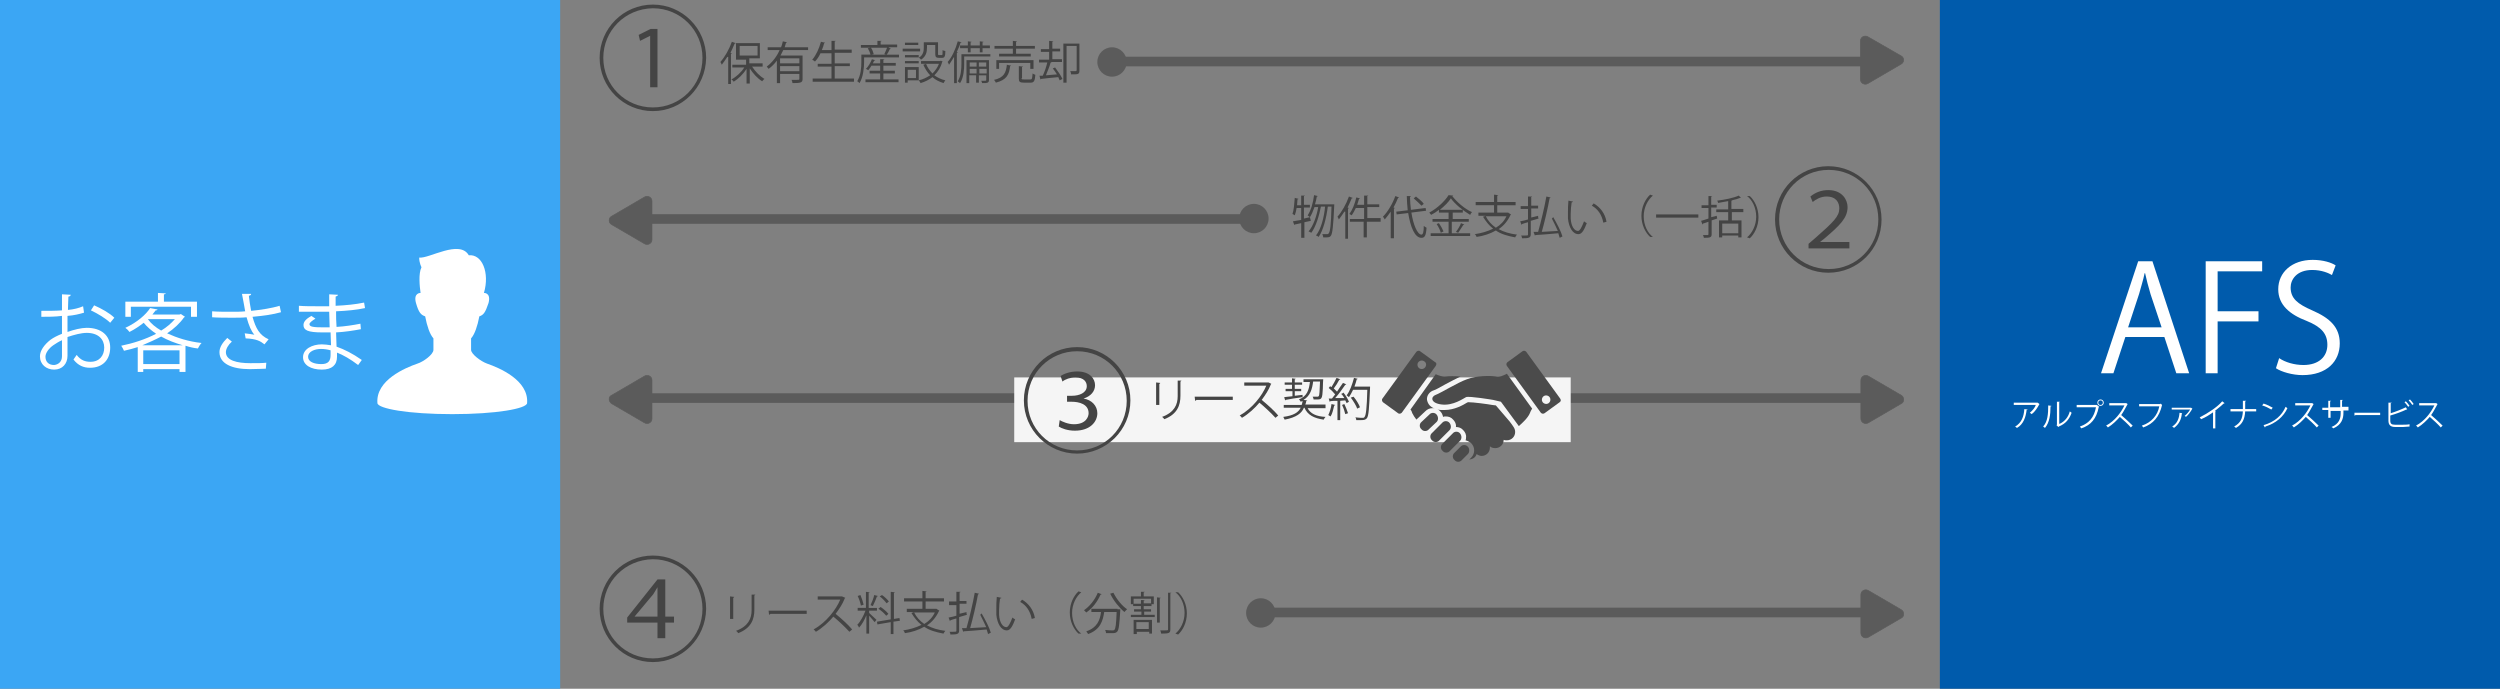 <?xml version="1.0" encoding="utf-8"?>
<!-- Generator: Adobe Illustrator 22.1.0, SVG Export Plug-In . SVG Version: 6.00 Build 0)  -->
<svg version="1.1" id="レイヤー_7" xmlns="http://www.w3.org/2000/svg" xmlns:xlink="http://www.w3.org/1999/xlink" x="0px"
	 y="0px" viewBox="0 0 544.5 150" style="enable-background:new 0 0 544.5 150;" xml:space="preserve">
<rect x="0" y="0" width="544.5" height="150" fill="#808080" stroke="none"/>
<style type="text/css">
	.st0{fill:#5B5B5B;stroke:#5B5B5B;stroke-width:8.775881e-02;stroke-linejoin:round;stroke-miterlimit:10;}
	.st1{fill:none;stroke:#5B5B5B;stroke-width:2.1;stroke-miterlimit:10;}
	.st2{fill:#444444;}
	.st3{fill:#3BA6F4;}
	.st4{fill:#005BAC;}
	.st5{fill:#FFFFFF;}
	.st6{fill:#5B5B5B;}
	.st7{fill:#5B5B5B;stroke:#5B5B5B;stroke-width:0.139;stroke-linejoin:round;stroke-miterlimit:10;}
	.st8{fill:#F5F5F5;}
	.st9{fill:#4B4B4B;}
</style>
<path class="st0" d="M410.8,86.1l-3.4-1.9c-0.7-0.4-1.6,0.1-1.6,0.9V89c0,0.8,0.9,1.3,1.6,0.9l3.4-1.9
	C411.5,87.5,411.5,86.5,410.8,86.1z"/>
<line class="st1" x1="240.8" y1="13.4" x2="408.7" y2="13.4"/>
<path class="st0" d="M410.4,12.3l-3.4-1.9c-0.7-0.4-1.6,0.1-1.6,0.9v3.9c0,0.8,0.9,1.3,1.6,0.9l3.4-1.9
	C411.1,13.7,411.1,12.7,410.4,12.3z"/>
<g>
	<g>
		<path class="st2" d="M158.4,12.4c-0.4,0.6-0.8,1.2-1.2,1.7c-0.1-0.2-0.2-0.5-0.3-0.6c0.9-1,1.9-2.7,2.5-4.4l0.8,0.3
			c0,0.1-0.1,0.1-0.2,0.1c-0.3,0.7-0.6,1.4-0.9,2l0.3,0.1c0,0.1-0.1,0.1-0.2,0.1v6.6h-0.6V12.4z M166.2,14.5h-2.4
			c0.7,1.1,1.7,2.1,2.7,2.7c-0.2,0.1-0.4,0.4-0.5,0.5c-1-0.6-2-1.7-2.7-2.8v3.3h-0.7v-3.2c-0.7,1.1-1.8,2.2-2.8,2.8
			c-0.1-0.2-0.3-0.4-0.5-0.5c1-0.5,2.2-1.6,2.8-2.6h-2.6v-0.6h3v-1.1h-2.2V9.4h5.2v3.3h-2.3v1.1h2.9V14.5z M161.1,10v2.1h3.9V10
			H161.1z"/>
		<path class="st2" d="M176,10.9h-5.4c-0.2,0.4-0.4,0.8-0.6,1.2h4.8v5.1c0,0.8-0.4,0.9-2.2,0.9c0-0.2-0.1-0.5-0.2-0.7
			c0.3,0,0.7,0,0.9,0c0.7,0,0.8,0,0.8-0.2v-1.1h-4.2v2h-0.7v-4.9c-0.5,0.7-1.1,1.3-1.8,1.8c-0.1-0.1-0.3-0.4-0.4-0.5
			c1.2-0.9,2.2-2.2,2.8-3.6h-2.6v-0.6h2.9c0.2-0.4,0.3-0.9,0.4-1.3l0.9,0.2c0,0.1-0.1,0.1-0.2,0.1c-0.1,0.3-0.2,0.7-0.3,1h5.1V10.9z
			 M174.1,13.8v-1.1h-4.2v1.1H174.1z M169.9,15.5h4.2v-1.1h-4.2V15.5z"/>
		<path class="st2" d="M181.8,17.1h4.2v0.7H177v-0.7h4.1v-2.6h-3v-0.6h3v-2.3h-2.4c-0.3,0.7-0.8,1.4-1.2,1.8
			c-0.1-0.1-0.4-0.3-0.6-0.4c0.8-0.9,1.5-2.4,1.9-3.9l0.9,0.2c0,0.1-0.1,0.1-0.2,0.1c-0.1,0.5-0.3,1-0.5,1.5h2.1v-2l0.9,0
			c0,0.1-0.1,0.1-0.2,0.1v1.8h3.7v0.7h-3.7v2.3h3.3v0.6h-3.3V17.1z"/>
		<path class="st2" d="M194,10.6c0,0.1-0.1,0.1-0.2,0.1c-0.2,0.4-0.4,0.9-0.7,1.2h2.7v0.6h-7.6v1c0,1.3-0.2,3.3-1,4.6
			c-0.1-0.1-0.4-0.4-0.5-0.4c0.8-1.3,0.9-3,0.9-4.2v-1.6h2c-0.1-0.4-0.3-0.9-0.6-1.4l0.6-0.1h-2.1V9.8h3.6V8.9l0.9,0
			c0,0.1-0.1,0.1-0.2,0.1v0.7h3.6v0.6h-1.9L194,10.6z M192.4,16v1.3h3.3v0.6h-7.2v-0.6h3.2V16h-2.3v-0.6h2.3v-1.1h-1.9
			c-0.2,0.4-0.5,0.7-0.7,1c-0.1-0.1-0.3-0.2-0.5-0.3c0.5-0.5,1-1.3,1.3-2.1l0.7,0.2c0,0.1-0.1,0.1-0.2,0.1c-0.1,0.2-0.2,0.4-0.3,0.6
			h1.6v-0.9l0.9,0c0,0.1-0.1,0.1-0.2,0.1v0.7h2.7v0.6h-2.7v1.1h2.5V16H192.4z M192.6,11.8c0.2-0.4,0.4-0.9,0.6-1.4h-3.5
			c0.3,0.4,0.5,1,0.6,1.4l-0.5,0.1h3.2L192.6,11.8z"/>
		<path class="st2" d="M200.4,10.6v0.6h-3.8v-0.6H200.4z M200.1,14.6v2.9h-2.4V18h-0.6v-3.4H200.1z M197.1,12.5v-0.5h3v0.5H197.1z
			 M197.1,13.8v-0.5h3v0.5H197.1z M200,9.3v0.5h-2.9V9.3H200z M199.5,15.2h-1.8V17h1.8V15.2z M201.9,9.8v0.6c0,0.9-0.2,1.9-1.3,2.6
			c-0.1-0.1-0.3-0.4-0.5-0.4c1-0.6,1.1-1.5,1.1-2.2V9.2h3.1v2.5c0,0.2,0,0.3,0.2,0.3h0.6c0.2,0,0.2-0.1,0.2-1.1
			c0.1,0.1,0.4,0.2,0.6,0.2c0,1.2-0.2,1.5-0.7,1.5h-0.7c-0.6,0-0.8-0.2-0.8-0.8V9.8H201.9z M204.9,13.2l0.4,0.2c0,0,0,0.1-0.1,0.1
			c-0.3,1.2-0.9,2.1-1.7,2.9c0.7,0.5,1.5,0.9,2.4,1.1c-0.1,0.1-0.3,0.4-0.4,0.6c-0.9-0.3-1.8-0.7-2.4-1.3c-0.8,0.6-1.6,1-2.6,1.3
			c-0.1-0.2-0.2-0.4-0.4-0.6c0.9-0.2,1.7-0.6,2.5-1.1c-0.6-0.6-1.1-1.4-1.5-2.3l0.6-0.2c0.3,0.8,0.8,1.5,1.4,2.1
			c0.6-0.6,1.1-1.3,1.4-2.1h-3.9v-0.6h4.2L204.9,13.2z"/>
		<path class="st2" d="M207.7,12.5c-0.3,0.6-0.7,1.1-1,1.6c-0.1-0.2-0.2-0.5-0.3-0.6c0.9-1,1.7-2.7,2.2-4.5l0.8,0.2
			c0,0.1-0.1,0.1-0.2,0.1c-0.2,0.7-0.5,1.3-0.8,2l0.2,0.1c0,0.1-0.1,0.1-0.2,0.1v6.6h-0.6V12.5z M215.7,11.7v0.6H210v1.6
			c0,1.2-0.1,3-0.9,4.2c-0.1-0.1-0.4-0.3-0.5-0.4c0.7-1.1,0.8-2.7,0.8-3.8v-2.1H215.7z M209.1,9.9h1.7V9l0.8,0.1
			c0,0.1-0.1,0.1-0.2,0.1v0.7h2V9l0.8,0.1c0,0.1-0.1,0.1-0.2,0.1v0.7h1.6v0.6H214v0.9h-0.6v-0.9h-2v0.9h-0.6v-0.9h-1.7V9.9z
			 M215.4,13.1v4.3c0,0.7-0.4,0.7-1.5,0.7c0-0.1-0.1-0.4-0.2-0.5c0.2,0,0.4,0,0.6,0c0.4,0,0.5,0,0.5-0.2v-1h-1.6V18h-0.6v-1.6h-1.5
			v1.7h-0.6v-5H215.4z M212.7,13.6h-1.5v0.9h1.5V13.6z M211.2,16h1.5V15h-1.5V16z M214.8,13.6h-1.6v0.9h1.6V13.6z M213.3,16h1.6V15
			h-1.6V16z"/>
		<path class="st2" d="M220.2,14.3c0,0.1-0.1,0.1-0.2,0.1c-0.2,1.8-0.7,3-3.1,3.6c-0.1-0.2-0.2-0.4-0.4-0.6c2.2-0.5,2.6-1.6,2.8-3.3
			L220.2,14.3z M220.6,11.7v-1.1h-4V10h4V8.9l0.9,0.1c0,0.1-0.1,0.1-0.2,0.1V10h4.1v0.6h-4.1v1.1h3.2v0.6h-6.9v-0.6H220.6z
			 M225.1,15h-0.7v-1.3h-6.8V15h-0.6v-1.9h8.1V15z M222.5,17c0,0.3,0.1,0.3,0.5,0.3h1.4c0.4,0,0.4-0.2,0.5-1.3
			c0.1,0.1,0.4,0.2,0.6,0.3c-0.1,1.3-0.3,1.7-1,1.7h-1.5c-0.9,0-1.1-0.2-1.1-0.9v-2.7l0.9,0.1c0,0.1-0.1,0.1-0.2,0.1V17z"/>
		<path class="st2" d="M230.2,16.2c-0.3-0.5-0.6-0.9-0.9-1.3l0.5-0.2c0.6,0.8,1.3,1.8,1.6,2.5l-0.6,0.3c-0.1-0.2-0.2-0.4-0.3-0.7
			c-1.4,0.1-2.9,0.3-3.8,0.4c0,0.1-0.1,0.1-0.1,0.1l-0.2-0.8l0.7,0c0.4-0.8,0.8-2,1-2.9h-1.8v-0.6h2.2v-1.7h-1.8v-0.6h1.8V8.9
			l0.9,0.1c0,0.1-0.1,0.1-0.2,0.1v1.5h1.7v0.6h-1.7v1.7h2.1v0.6h-2.6l0.3,0.1c0,0.1-0.1,0.1-0.2,0.1c-0.2,0.8-0.7,1.9-1,2.7
			L230.2,16.2z M235.1,9.5v5.9c0,0.8-0.3,0.8-1.8,0.8c0-0.2-0.1-0.5-0.2-0.7c0.6,0,1,0,1.2,0c0.1,0,0.2-0.1,0.2-0.2v-5.3h-2.2v8
			h-0.7V9.5H235.1z"/>
	</g>
</g>
<g>
	<g>
		<path class="st2" d="M285.5,48.1l-1.4,0.3v3.4h-0.7v-3.2c-0.5,0.1-1,0.2-1.4,0.3c0,0.1-0.1,0.1-0.1,0.1l-0.3-0.8
			c0.5-0.1,1.1-0.2,1.8-0.3v-2.6h-1c-0.1,0.6-0.2,1.1-0.4,1.6c-0.1-0.1-0.3-0.2-0.5-0.3c0.3-0.8,0.4-2.2,0.5-3.5l0.8,0.2
			c0,0.1-0.1,0.1-0.2,0.1c0,0.4-0.1,0.9-0.1,1.3h0.9v-2.1l0.8,0c0,0.1-0.1,0.1-0.2,0.1v1.9h1.3v0.6h-1.3v2.4l1.3-0.3L285.5,48.1z
			 M290.2,44.5l0.4,0c0,0.1,0,0.2,0,0.2c-0.2,4.6-0.4,6.1-0.7,6.6c-0.2,0.3-0.4,0.4-1,0.4c-0.2,0-0.5,0-0.7,0c0-0.2-0.1-0.5-0.2-0.7
			c0.4,0,0.8,0,1,0c0.2,0,0.3,0,0.4-0.2c0.3-0.3,0.5-1.8,0.6-5.8h-0.8c-0.3,2.4-1,5.2-2,6.6c-0.1-0.1-0.4-0.3-0.6-0.3
			c1.1-1.3,1.8-4,2-6.3h-0.9c-0.4,2-1.1,4.4-2.1,5.7c-0.1-0.1-0.4-0.2-0.6-0.3c1-1.1,1.8-3.4,2.1-5.3h-0.8c-0.3,0.8-0.6,1.6-1,2.2
			c-0.1-0.1-0.4-0.3-0.5-0.4c0.7-1,1.2-2.7,1.4-4.4l0.8,0.2c0,0.1-0.1,0.1-0.2,0.1c-0.1,0.6-0.2,1.1-0.4,1.7h3.5L290.2,44.5z"/>
		<path class="st2" d="M292.8,46.1c-0.4,0.6-0.8,1.2-1.2,1.7c-0.1-0.2-0.2-0.5-0.3-0.6c0.9-1,1.9-2.7,2.5-4.4l0.8,0.3
			c0,0.1-0.1,0.1-0.2,0.1c-0.3,0.7-0.6,1.4-0.9,2l0.3,0.1c0,0.1-0.1,0.1-0.2,0.1v6.6h-0.6V46.1z M300.7,47.7v0.6h-3v3.4h-0.7v-3.4
			H294v-0.6h3.1v-2.4h-1.8c-0.3,0.6-0.6,1.2-0.9,1.6c-0.1-0.1-0.4-0.2-0.5-0.3c0.6-0.8,1.2-2.2,1.5-3.6l0.8,0.2
			c0,0.1-0.1,0.1-0.2,0.1c-0.1,0.4-0.3,0.9-0.4,1.3h1.5v-2l0.9,0c0,0.1-0.1,0.1-0.2,0.1v1.8h2.6v0.6h-2.6v2.4H300.7z"/>
		<path class="st2" d="M302.9,46.1c-0.4,0.6-0.9,1.2-1.3,1.7c-0.1-0.2-0.3-0.5-0.4-0.6c1-1,2.1-2.8,2.7-4.5l0.8,0.3
			c0,0.1-0.1,0.1-0.2,0.1c-0.3,0.7-0.6,1.4-1,2.1l0.3,0.1c0,0.1-0.1,0.1-0.2,0.1v6.5h-0.7V46.1z M310.6,45.9l-3.2,0.4
			c0.4,2.6,1.3,4.8,2.2,4.8c0.3,0,0.5-0.5,0.5-1.9c0.1,0.1,0.4,0.3,0.6,0.4c-0.1,1.7-0.4,2.2-1.1,2.2c-1.5,0-2.4-2.4-2.9-5.4
			l-2.5,0.3l-0.1-0.6l2.5-0.3c-0.1-1-0.2-2.1-0.2-3.1l0.9,0c0,0.1-0.1,0.1-0.2,0.2c0,0.9,0.1,1.9,0.2,2.8l3.2-0.4L310.6,45.9z
			 M308.4,42.8c0.6,0.5,1.4,1.1,1.7,1.6l-0.5,0.4c-0.4-0.4-1.1-1.1-1.7-1.6L308.4,42.8z"/>
		<path class="st2" d="M316.2,48.3v2.5h4v0.6h-8.6v-0.6h3.9v-2.5H312v-0.6h3.5v-1.4h-2.1v-0.6c-0.5,0.4-1.1,0.8-1.7,1.1
			c-0.1-0.1-0.3-0.4-0.4-0.5c1.7-0.9,3.4-2.5,4.2-3.8l1,0.1c0,0.1-0.1,0.1-0.2,0.1c1,1.3,2.7,2.8,4.3,3.5c-0.2,0.2-0.3,0.4-0.4,0.6
			c-1.5-0.9-3.3-2.3-4.2-3.6c-0.5,0.8-1.4,1.7-2.4,2.5h5v0.6h-2.2v1.4h3.5v0.6H316.2z M313.8,50.7c-0.1-0.5-0.5-1.3-0.9-1.9l0.5-0.2
			c0.4,0.6,0.8,1.3,1,1.8L313.8,50.7z M318.9,48.9c0,0.1-0.1,0.1-0.2,0.1c-0.3,0.5-0.8,1.2-1.1,1.7l-0.5-0.2
			c0.4-0.5,0.9-1.3,1.1-1.9L318.9,48.9z"/>
		<path class="st2" d="M328.6,46.4l0.5,0.3c0,0-0.1,0.1-0.1,0.1c-0.6,1.3-1.5,2.4-2.6,3.1c1.1,0.6,2.4,1,4,1.2
			c-0.2,0.2-0.3,0.4-0.4,0.6c-1.6-0.3-3.1-0.7-4.2-1.5c-1.2,0.7-2.7,1.2-4.2,1.4c-0.1-0.2-0.2-0.5-0.4-0.6c1.4-0.2,2.8-0.6,4-1.2
			c-0.9-0.7-1.6-1.6-2.2-2.6l0.6-0.2H322v-0.7h3.4v-1.6h-4v-0.7h4v-1.6l0.9,0.1c0,0.1-0.1,0.1-0.2,0.1v1.4h4v0.7h-4v1.6h2.4
			L328.6,46.4z M323.6,47.1c0.5,1,1.2,1.8,2.2,2.5c1-0.6,1.8-1.4,2.3-2.5H323.6z"/>
		<path class="st2" d="M333.4,47.4L335,47c0,0.3,0,0.4,0.1,0.6c-0.6,0.2-1.1,0.3-1.7,0.5v2.9c0,0.8-0.4,0.9-1.9,0.9
			c0-0.2-0.1-0.5-0.2-0.6c0.3,0,0.6,0,0.8,0c0.6,0,0.7,0,0.7-0.2v-2.7c-0.5,0.1-1,0.3-1.3,0.4c0,0.1-0.1,0.1-0.1,0.2l-0.3-0.8
			c0.5-0.1,1.1-0.2,1.7-0.4v-2.3h-1.6v-0.6h1.6v-2.1l0.9,0c0,0.1-0.1,0.1-0.2,0.1v1.9h1.5v0.6h-1.5V47.4z M338.3,47.3
			c0.8,1.4,1.7,3.1,2,4.2l-0.6,0.3c-0.1-0.3-0.2-0.6-0.3-1c-1.8,0.2-3.8,0.3-5,0.4c0,0.1-0.1,0.1-0.1,0.1l-0.3-0.8l1,0
			c0.6-2.1,1.4-5.4,1.8-7.7l0.9,0.2c0,0.1-0.1,0.1-0.2,0.2c-0.4,2.2-1.1,5.2-1.7,7.3c1.1-0.1,2.3-0.1,3.5-0.2
			c-0.4-0.9-0.9-1.9-1.3-2.7L338.3,47.3z"/>
		<path class="st2" d="M342.6,43.9c0,0.1-0.1,0.1-0.3,0.2c-0.1,0.7-0.2,1.6-0.2,2.5c0,0.4,0,0.7,0,1c0.1,1.7,0.8,2.7,1.6,2.7
			c0.4,0,0.9-1,1.3-2.1c0.1,0.1,0.4,0.3,0.6,0.4c-0.5,1.3-1,2.4-1.8,2.4c-1.3,0-2.1-1.5-2.3-3.4c0-0.4,0-0.8,0-1.2
			c0-0.9,0-1.8,0.1-2.7L342.6,43.9z M349.2,48.5c-0.3-1.7-1.2-3-2.5-3.7l0.4-0.5c1.4,0.8,2.5,2.2,2.8,4L349.2,48.5z"/>
		<path class="st2" d="M360,42.6c-1.1,0.9-2,2.6-2,4.5c0,2,0.9,3.7,2,4.5v0h-0.6c-1-0.9-1.9-2.6-1.9-4.6s0.9-3.7,1.9-4.6L360,42.6
			L360,42.6z"/>
		<path class="st2" d="M360.7,46.7h9.2v0.7h-9.2V46.7z"/>
		<path class="st2" d="M373.9,47l0.1,0.6l-1.2,0.4V51c0,0.7-0.3,0.8-1.7,0.8c0-0.2-0.1-0.4-0.2-0.6c0.5,0,0.9,0,1,0
			c0.1,0,0.2,0,0.2-0.2v-2.7c-0.5,0.2-0.9,0.3-1.2,0.4c0,0.1,0,0.1-0.1,0.2l-0.3-0.8c0.4-0.1,1-0.3,1.6-0.5v-2.3h-1.5v-0.6h1.5v-2
			l0.8,0c0,0.1-0.1,0.1-0.2,0.1v1.8h1.2v0.6h-1.2v2.1L373.9,47z M379.8,46.2h-2.6v1.8h2.1v3.7h-0.7v-0.4h-3.5v0.4h-0.7v-3.7h2v-1.8
			h-2.6v-0.6h2.6v-1.8c-0.7,0.1-1.5,0.3-2.2,0.4c0-0.1-0.1-0.4-0.2-0.5c1.7-0.2,3.6-0.6,4.7-1.1l0.5,0.5c0,0,0,0-0.1,0
			c0,0-0.1,0-0.1,0c-0.5,0.2-1.1,0.4-1.7,0.5c0,0.1-0.1,0.1-0.2,0.1v1.8h2.6V46.2z M378.6,50.8v-2.1h-3.5v2.1H378.6z"/>
		<path class="st2" d="M380.5,51.7c1.1-0.9,2-2.6,2-4.5c0-2-0.9-3.7-2-4.5v0h0.6c1,0.9,1.9,2.6,1.9,4.6s-0.9,3.7-1.9,4.6L380.5,51.7
			L380.5,51.7z"/>
	</g>
</g>
<g>
	<g>
		<path class="st2" d="M142.2,24.2c-6.4,0-11.6-5.2-11.6-11.6s5.2-11.6,11.6-11.6s11.6,5.2,11.6,11.6
			C153.7,19.1,148.5,24.2,142.2,24.2z M131.4,12.6c0,6,4.8,10.8,10.8,10.8c6,0,10.8-4.8,10.8-10.8c0-6-4.8-10.8-10.8-10.8
			C136.1,1.9,131.4,6.7,131.4,12.6z M141.6,7.8L141.6,7.8l-2.2,1.1l-0.3-1.3l2.6-1.3h1.5V19h-1.6V7.8z"/>
	</g>
</g>
<g>
	<g>
		<path class="st2" d="M398.2,59.4c-6.4,0-11.6-5.2-11.6-11.6s5.2-11.6,11.6-11.6c6.4,0,11.6,5.2,11.6,11.6
			C409.8,54.3,404.6,59.4,398.2,59.4z M387.5,47.8c0,6,4.8,10.8,10.8,10.8c6,0,10.8-4.8,10.8-10.8c0-6-4.8-10.8-10.8-10.8
			C392.2,37,387.5,41.9,387.5,47.8z M393.9,54.1v-1l1.4-1.2c4.1-3.6,5.3-4.8,5.3-6.5c0-1.2-0.6-2.6-2.8-2.6c-1.2,0-2.3,0.6-3,1.2
			l-0.5-1.2c1.1-0.9,2.4-1.4,3.9-1.4c3.1,0,4.2,2.2,4.2,3.7c0,2.4-1.7,4-5.1,6.9l-0.9,0.7v0h6.4v1.4H393.9z"/>
	</g>
</g>
<rect class="st3" width="122" height="150"/>
<rect x="422.5" class="st4" width="122" height="150"/>
<g>
	<g>
		<path class="st5" d="M444.2,88C444.2,88,444.2,88,444.2,88c-0.5,0.9-1,1.7-1.7,2.2c-0.1-0.1-0.3-0.2-0.4-0.3
			c0.6-0.5,1.1-1.1,1.3-1.7h-4.8v-0.5h5.1l0.1,0L444.2,88z M441.6,89.2c0,0.1-0.1,0.1-0.2,0.1c-0.2,1.6-0.7,3.1-2.1,3.9
			c-0.1-0.1-0.3-0.2-0.4-0.3c1.4-0.8,1.9-2.2,2-3.8L441.6,89.2z"/>
		<path class="st5" d="M446.8,88.4c0,0.1-0.1,0.1-0.2,0.1c0,1.8-0.2,3.5-1.2,4.7c-0.1-0.1-0.3-0.2-0.4-0.3c1-1.1,1.1-2.8,1.1-4.6
			L446.8,88.4z M448.6,92.3c1.1-0.5,1.9-1.5,2.2-2.7c0.1,0.1,0.3,0.2,0.4,0.3c-0.5,1.4-1.3,2.4-2.8,3c0,0.1-0.1,0.1-0.1,0.1
			l-0.4-0.4l0.1-0.1v-5l0.6,0c0,0.1-0.1,0.1-0.1,0.1V92.3z"/>
		<path class="st5" d="M452.4,88.2h4.3l0,0l0.5,0.4c0,0,0,0-0.1,0.1c-0.5,2.5-1.7,3.9-3.8,4.6c-0.1-0.1-0.2-0.3-0.3-0.4
			c2-0.7,3.1-2,3.5-4.2h-4.2V88.2z M457.5,87c0.4,0,0.7,0.3,0.7,0.7c0,0.4-0.3,0.7-0.7,0.7c-0.4,0-0.7-0.3-0.7-0.7
			C456.8,87.3,457.1,87,457.5,87z M458,87.7c0-0.3-0.2-0.5-0.5-0.5s-0.5,0.2-0.5,0.5c0,0.3,0.2,0.5,0.5,0.5
			C457.8,88.2,458,88,458,87.7z"/>
		<path class="st5" d="M463.4,88C463.4,88.1,463.4,88.1,463.4,88c-0.5,0.9-0.9,1.7-1.4,2.4c0.7,0.6,1.8,1.6,2.5,2.3l-0.4,0.4
			c-0.6-0.7-1.7-1.7-2.4-2.3c-0.6,0.7-1.6,1.7-2.6,2.3c-0.1-0.1-0.2-0.3-0.4-0.4c1.9-1,3.3-2.9,4-4.4h-3.3v-0.5h3.6l0.1,0L463.4,88z
			"/>
		<path class="st5" d="M470.9,88.2C470.9,88.2,470.9,88.3,470.9,88.2c-0.6,2.6-1.9,4.1-4.1,4.9c-0.1-0.1-0.2-0.3-0.3-0.4
			c2.1-0.7,3.4-2.2,3.8-4.2h-4.4v-0.5h4.6l0.1-0.1L470.9,88.2z"/>
		<path class="st5" d="M477.5,89C477.5,89,477.4,89.1,477.5,89c-0.4,0.7-0.9,1.4-1.4,1.8c-0.1-0.1-0.2-0.2-0.3-0.2
			c0.5-0.4,1-1,1.2-1.4H473v-0.4h4.1l0.1,0L477.5,89z M475.3,90c0,0-0.1,0.1-0.1,0.1c-0.1,1.2-0.6,2.3-1.7,3.1
			c-0.1-0.1-0.2-0.2-0.4-0.3c1.1-0.7,1.5-1.7,1.6-3L475.3,90z"/>
		<path class="st5" d="M484.5,87.8c0,0-0.1,0.1-0.1,0.1c0,0,0,0-0.1,0c-0.5,0.5-1.3,1.1-1.9,1.6c0.1,0,0.1,0.1,0.2,0.1
			c0,0-0.1,0.1-0.1,0.1v3.6h-0.5v-3.5c-0.7,0.5-1.6,1.1-2.6,1.5c-0.1-0.1-0.2-0.3-0.3-0.4c1.8-0.9,3.9-2.3,4.9-3.5L484.5,87.8z"/>
		<path class="st5" d="M491.4,89.6H489c-0.1,1.7-0.6,2.8-2,3.6c-0.1-0.1-0.3-0.2-0.4-0.3c1.4-0.8,1.8-1.7,1.9-3.3h-2.7v-0.5h2.7
			c0-0.5,0-1.1,0-1.8l0.7,0c0,0.1-0.1,0.1-0.2,0.1c0,0.6,0,1.2,0,1.7h2.4V89.6z"/>
		<path class="st5" d="M493,87.9c0.7,0.2,1.5,0.6,2,0.9l-0.3,0.4c-0.5-0.3-1.3-0.7-2-0.9L493,87.9z M493,92.6c2.4-0.7,4-2.1,4.8-4
			c0.1,0.1,0.3,0.2,0.4,0.3c-0.8,1.8-2.5,3.3-4.8,4c0,0.1,0,0.1-0.1,0.2L493,92.6z"/>
		<path class="st5" d="M503.9,88C503.9,88.1,503.9,88.1,503.9,88c-0.5,0.9-0.9,1.7-1.4,2.4c0.7,0.6,1.8,1.6,2.5,2.3l-0.4,0.4
			c-0.6-0.7-1.7-1.7-2.4-2.3c-0.6,0.7-1.6,1.7-2.6,2.3c-0.1-0.1-0.2-0.3-0.4-0.4c1.9-1,3.3-2.9,4-4.4h-3.3v-0.5h3.6l0.1,0L503.9,88z
			"/>
		<path class="st5" d="M511.8,89.4h-1.4v0.5c0,1.3-0.4,2.6-2.2,3.4c-0.1-0.1-0.2-0.2-0.4-0.3c1.7-0.7,2-1.9,2-3v-0.5h-2.2V91h-0.5
			v-1.7h-1.3v-0.5h1.3v-1.5l0.6,0c0,0.1-0.1,0.1-0.2,0.1v1.3h2.2v-1.6l0.6,0c0,0.1-0.1,0.1-0.2,0.1v1.4h1.4V89.4z"/>
		<path class="st5" d="M512.8,89.9h5.6v0.5H513c0,0.1-0.1,0.1-0.2,0.1L512.8,89.9z"/>
		<path class="st5" d="M523.4,92.5c0.3,0,1,0,1.4-0.1c0,0.1,0,0.3,0,0.5c-0.4,0-1.1,0.1-1.4,0.1h-1.7c-1,0-1.5-0.4-1.5-1.4v-3.9
			l0.7,0c0,0.1-0.1,0.1-0.2,0.1V90c1-0.3,2.5-0.9,3.3-1.3l0.3,0.5c0,0-0.1,0-0.1,0c0,0-0.1,0-0.1,0c-0.8,0.4-2.4,1-3.5,1.3v1.1
			c0,0.7,0.3,0.9,1,0.9H523.4z M524,87.4c0.3,0.3,0.6,0.7,0.8,1l-0.3,0.2c-0.2-0.3-0.5-0.7-0.8-1L524,87.4z M524.9,87
			c0.3,0.3,0.6,0.7,0.8,1l-0.3,0.2c-0.2-0.3-0.5-0.7-0.8-1L524.9,87z"/>
		<path class="st5" d="M530.9,88C530.9,88.1,530.9,88.1,530.9,88c-0.5,0.9-0.9,1.7-1.4,2.4c0.7,0.6,1.8,1.6,2.5,2.3l-0.4,0.4
			c-0.6-0.7-1.7-1.7-2.4-2.3c-0.6,0.7-1.6,1.7-2.6,2.3c-0.1-0.1-0.2-0.3-0.4-0.4c1.9-1,3.3-2.9,4-4.4h-3.3v-0.5h3.6l0.1,0L530.9,88z
			"/>
	</g>
	<g>
		<path class="st5" d="M476.8,81.3H474l-2.6-7.9h-8.5l-2.6,7.9h-2.7l8.1-24.4h3.1L476.8,81.3z M470.8,71.3l-2.4-7.2
			c-0.5-1.7-0.9-3.2-1.2-4.6h-0.1c-0.3,1.5-0.8,3-1.2,4.5l-2.4,7.3H470.8z"/>
		<path class="st5" d="M480.4,81.3V56.9h12.3v2.2H483v8.7h8.9v2.2H483v11.3H480.4z"/>
		<path class="st5" d="M507.9,59.9c-0.7-0.4-2.2-1.1-4.3-1.1c-3.4,0-4.7,2.1-4.7,3.8c0,2.4,1.5,3.6,4.7,5c3.9,1.7,6,3.7,6,7.2
			c0,3.9-2.8,6.9-8.1,6.9c-2.2,0-4.6-0.7-5.8-1.5l0.7-2.2c1.3,0.9,3.3,1.5,5.3,1.5c3.3,0,5.2-1.8,5.2-4.4c0-2.4-1.3-3.9-4.5-5.2
			c-3.7-1.4-6.2-3.5-6.2-6.9c0-3.7,3-6.4,7.5-6.4c2.3,0,4.1,0.6,5,1.2L507.9,59.9z"/>
	</g>
</g>
<g>
	<path class="st5" d="M106.1,79.2c-1.4-0.5-3.5-2.1-3.5-3c0-0.6,0-1.4,0-2.5c0.8-0.9,1.4-2.7,1.8-4.8c0.9-0.3,1.3-0.8,2-2.9
		c0.6-2.3-1-2.2-1-2.2c1.3-4.4-0.4-8.5-3.3-8.2c-2-3.5-8.7,0.8-10.8,0.5c0,1.2,0.5,2.1,0.5,2.1c-0.7,1.4-0.4,4.2-0.2,5.6
		c-0.1,0-1.6,0-1,2.2c0.6,2.1,1.1,2.6,2,2.9c0.4,2.1,1,3.9,1.8,4.8c0,1.1,0,1.9,0,2.5c0,1-2.2,2.6-3.5,3c-2.6,0.9-9.1,3.6-8.7,8.6
		c0.1,1.2,6.7,2.4,16.3,2.4c9.6,0,16.2-1.2,16.3-2.4C115.2,82.8,108.7,80.1,106.1,79.2z"/>
</g>
<g>
	<path class="st5" d="M18.3,68.1c-1,0.3-2.2,0.6-3.6,0.7c0,1.2,0,2.5,0,3.5c1.4-0.5,3-0.9,4.2-0.9c3.2,0,5.1,1.7,5.1,4.3
		c0,2.5-1.5,4.4-4.4,4.4c-1.4,0-2.6-0.5-3.6-1.8c0.2-0.3,0.5-0.7,0.7-1c0.9,1.2,1.9,1.5,3,1.5c2,0,3-1.4,3-3.1
		c0-1.8-1.3-3.2-3.8-3.2c-1.2,0-2.7,0.4-4.2,0.9c0,1.4,0,3.6,0,4.1c0,1.7-1.1,3-2.9,3c-1.7,0-3.1-1.1-3.1-2.9c0-1.2,0.9-2.5,2.3-3.6
		c0.7-0.5,1.5-0.9,2.5-1.3v-3.9C12,69,10.5,69,9,69l0-1.3c1.6,0,3.1,0,4.5-0.1v-3.5l1.9,0.1c0,0.2-0.2,0.4-0.5,0.4
		c0,0.7-0.1,1.8-0.1,2.9c1.2-0.1,2.4-0.4,3.3-0.8L18.3,68.1z M13.5,77.6c0-0.5,0-2,0-3.5c-0.7,0.3-1.3,0.7-1.9,1.1
		c-1,0.7-1.7,1.7-1.7,2.5c0,1,0.6,1.8,1.9,1.8C12.7,79.4,13.5,78.8,13.5,77.6L13.5,77.6z M24,70.3c-0.9-0.9-2.7-2-4.2-2.7l0.7-1.1
		c1.6,0.7,3.4,1.7,4.4,2.7L24,70.3z"/>
	<path class="st5" d="M39.4,68.4l0.9,0.6c-0.1,0.1-0.1,0.1-0.2,0.1c-0.9,1.3-2.2,2.5-3.7,3.5c2.2,1,4.7,1.8,7.5,2.1
		c-0.3,0.3-0.6,0.8-0.8,1.2c-0.9-0.1-1.8-0.3-2.7-0.6V81h-1.3v-0.6h-7.9V81h-1.2v-5.4c-1,0.3-2,0.6-3,0.8c-0.1-0.3-0.4-0.8-0.6-1.1
		c2.5-0.5,5.3-1.4,7.6-2.6c-1-0.7-2-1.5-2.7-2.4c-0.9,0.7-1.9,1.4-3.1,2c-0.2-0.3-0.6-0.7-0.9-0.9c2.6-1.2,4.5-2.9,5.4-4.3l1.6,0.3
		c0,0.1-0.1,0.2-0.4,0.2c-0.2,0.3-0.5,0.6-0.7,0.9h5.9L39.4,68.4z M28.5,66.8V69h-1.2v-3.3h7.1v-1.9l1.7,0.1c0,0.1-0.1,0.2-0.4,0.2
		v1.6h7.2V69h-1.3v-2.2H28.5z M39.8,75.2c-1.7-0.5-3.3-1.1-4.7-1.9c-1.3,0.7-2.7,1.3-4.1,1.9H39.8z M31.2,79.3h7.9v-3h-7.9V79.3z
		 M32.2,69.5L32.2,69.5c0.7,1,1.7,1.8,2.9,2.5c1.2-0.7,2.2-1.6,3-2.5H32.2z"/>
	<path class="st5" d="M61.2,68c-1.7,0.5-4,0.8-6.2,1c0.7,2.5,1.5,4,3.5,4.9l-0.9,1.1c-0.9-0.7-1.7-1.2-4.1-1.3l-0.2-1.1
		c0.9,0.1,1.6,0.2,2.1,0.3c-0.7-0.8-1.2-2-1.7-3.8c-0.8,0.1-2,0.1-3.1,0.1c-1.2,0-3.2,0-4.4-0.1v-1.3c1.1,0.1,2.7,0.1,4.4,0.1
		c0.9,0,2,0,2.8-0.1c-0.2-1-0.4-2.4-0.7-3.8l2,0c0,0.2-0.2,0.4-0.5,0.4c0.1,1.1,0.3,2.2,0.5,3.3c2.1-0.2,4.6-0.6,6.2-1.1L61.2,68z
		 M57.9,80.3c-0.9,0-1.8,0.1-3.5,0.1c-3.9,0-6.6-1.2-6.6-3.7c0-1.1,0.7-2.1,1.7-3.1l1,0.8c-0.8,0.7-1.3,1.6-1.3,2.3
		c0,1.8,2.4,2.4,5.3,2.4c1.6,0,2.6,0,3.5-0.1L57.9,80.3z"/>
	<path class="st5" d="M65.1,66.6c1.2,0.1,2.7,0.1,4,0.1c0.8,0,1.8,0,2.6,0c0-0.9,0-1.9,0-2.6l1.9,0.1c0,0.2-0.2,0.3-0.5,0.4
		c0,0.3,0,1.7,0,2c2.2-0.1,4.3-0.3,6.2-0.7l0.2,1.2c-1.8,0.4-4,0.6-6.3,0.7c0,1.1,0,2.3,0.1,3.4c1.8-0.1,3.7-0.4,5.2-0.7l0.1,1.2
		c-1.6,0.3-3.5,0.6-5.4,0.7l0.1,3.1c1.7,0.6,3.5,1.5,5.5,2.9l-0.8,1.1c-1.7-1.3-3.3-2.2-4.6-2.7c0,0.3,0,0.6,0,0.9
		c0,1.8-1.1,2.8-3.3,2.8c-2.4,0-4.1-1-4.1-2.7c0-1.8,2-2.8,4.1-2.8c0.6,0,1.3,0.1,2,0.2c0-0.8-0.1-1.8-0.1-2.8c-0.6,0-1.3,0-1.8,0
		c-3.2,0-4.1-0.5-4.1-1.6c0-0.7,0.5-1.3,1.7-2l0.9,0.6c-0.8,0.5-1.3,0.9-1.3,1.2c0,0.6,0.9,0.7,3.2,0.7c0.4,0,0.8,0,1.2,0l-0.1-3.4
		c-0.8,0-1.7,0-2.6,0c-1.2,0-2.9,0-4,0V66.6z M72,76.3c-0.7-0.2-1.4-0.3-2.1-0.3c-1.4,0-2.8,0.6-2.8,1.7c0,1.1,1.3,1.6,2.9,1.6
		c1.5,0,2-0.7,2-2L72,76.3z"/>
</g>
<circle class="st6" cx="242.2" cy="13.5" r="3.2"/>
<line class="st1" x1="273.2" y1="133.4" x2="408.7" y2="133.4"/>
<path class="st0" d="M410.4,132.3l-3.4-1.9c-0.7-0.4-1.6,0.1-1.6,0.9v3.9c0,0.8,0.9,1.3,1.6,0.9l3.4-1.9
	C411.1,133.7,411.1,132.7,410.4,132.3z"/>
<g>
	<g>
		<path class="st2" d="M159,134.7v-4.8l0.9,0.1c0,0.1-0.1,0.2-0.2,0.2v4.6H159z M164.5,129.5c0,0.1-0.1,0.1-0.2,0.2v3.1
			c0,2.1-0.7,4-3.5,5.1c-0.1-0.1-0.3-0.4-0.5-0.5c2.7-1,3.4-2.7,3.4-4.5v-3.4L164.5,129.5z"/>
		<path class="st2" d="M167.4,133h8.3v0.7h-7.9c-0.1,0.1-0.2,0.2-0.3,0.2L167.4,133z"/>
		<path class="st2" d="M184.1,130.2c0,0-0.1,0.1-0.1,0.1c-0.5,1.3-1.2,2.3-2,3.4c1.1,0.9,2.7,2.3,3.6,3.4l-0.6,0.5
			c-0.9-1-2.5-2.5-3.5-3.3c-0.9,1.1-2.4,2.5-3.8,3.3c-0.1-0.1-0.3-0.4-0.5-0.5c2.7-1.5,4.9-4.3,5.8-6.5h-4.9v-0.7h5.2l0.1,0
			L184.1,130.2z"/>
		<path class="st2" d="M189.3,133v0.5c0.3,0.3,1.4,1.3,1.6,1.5l-0.4,0.5c-0.2-0.3-0.8-0.9-1.2-1.4v3.9h-0.6V134
			c-0.4,1-1,2.1-1.6,2.7c-0.1-0.2-0.2-0.5-0.4-0.6c0.7-0.7,1.4-2,1.8-3.1h-1.7v-0.6h1.8v-3.5l0.8,0.1c0,0.1-0.1,0.1-0.2,0.1v3.3h1.8
			v0.6H189.3z M187.4,129.6c0.3,0.7,0.6,1.6,0.7,2.1l-0.6,0.2c-0.1-0.6-0.4-1.5-0.7-2.1L187.4,129.6z M191.2,129.8
			c0,0.1-0.1,0.1-0.2,0.1c-0.2,0.6-0.6,1.5-0.9,2.1c-0.1,0-0.4-0.2-0.5-0.2c0.3-0.6,0.7-1.6,0.8-2.2L191.2,129.8z M196,135.2
			l-1.4,0.2v2.7H194v-2.6l-2.9,0.5l-0.1-0.6l3-0.5v-6l0.9,0.1c0,0.1-0.1,0.1-0.2,0.1v5.7l1.2-0.2L196,135.2z M191.8,132.2
			c0.6,0.4,1.3,1,1.7,1.5c-0.4,0.3-0.4,0.4-0.5,0.4c-0.3-0.4-1-1.1-1.7-1.5L191.8,132.2z M192.1,129.6c0.6,0.4,1.2,1,1.5,1.4
			l-0.5,0.4c-0.3-0.4-0.9-1.1-1.5-1.5L192.1,129.6z"/>
		<path class="st2" d="M204.1,132.7l0.5,0.3c0,0-0.1,0.1-0.1,0.1c-0.6,1.3-1.5,2.4-2.6,3.1c1.1,0.6,2.4,1,4,1.2
			c-0.2,0.2-0.3,0.4-0.4,0.6c-1.6-0.3-3.1-0.7-4.2-1.5c-1.2,0.7-2.7,1.2-4.2,1.4c-0.1-0.2-0.2-0.5-0.4-0.6c1.4-0.2,2.8-0.6,4-1.2
			c-0.9-0.7-1.6-1.6-2.2-2.6l0.6-0.2h-1.6v-0.7h3.4v-1.6h-4v-0.7h4v-1.6l0.9,0.1c0,0.1-0.1,0.1-0.2,0.1v1.4h4v0.7h-4v1.6h2.4
			L204.1,132.7z M199.1,133.4c0.5,1,1.2,1.8,2.2,2.5c1-0.6,1.8-1.4,2.3-2.5H199.1z"/>
		<path class="st2" d="M208.9,133.7l1.6-0.4c0,0.3,0,0.4,0.1,0.6c-0.6,0.2-1.1,0.3-1.7,0.5v2.9c0,0.8-0.4,0.9-1.9,0.9
			c0-0.2-0.1-0.5-0.2-0.6c0.3,0,0.6,0,0.8,0c0.6,0,0.7,0,0.7-0.2v-2.7c-0.5,0.1-1,0.3-1.3,0.4c0,0.1-0.1,0.1-0.1,0.2l-0.3-0.8
			c0.5-0.1,1.1-0.2,1.7-0.4v-2.3h-1.6V131h1.6v-2.1l0.9,0c0,0.1-0.1,0.1-0.2,0.1v1.9h1.5v0.6h-1.5V133.7z M213.8,133.6
			c0.8,1.4,1.7,3.1,2,4.2l-0.6,0.3c-0.1-0.3-0.2-0.6-0.3-1c-1.8,0.2-3.8,0.3-5,0.4c0,0.1-0.1,0.1-0.1,0.1l-0.3-0.8l1,0
			c0.6-2.1,1.4-5.4,1.8-7.7l0.9,0.2c0,0.1-0.1,0.1-0.2,0.2c-0.4,2.2-1.1,5.2-1.7,7.3c1.1-0.1,2.3-0.1,3.5-0.2
			c-0.4-0.9-0.9-1.9-1.3-2.7L213.8,133.6z"/>
		<path class="st2" d="M218.1,130.2c0,0.1-0.1,0.1-0.3,0.2c-0.1,0.7-0.2,1.6-0.2,2.5c0,0.4,0,0.7,0,1c0.1,1.7,0.8,2.7,1.6,2.7
			c0.4,0,0.9-1,1.3-2.1c0.1,0.1,0.4,0.3,0.6,0.4c-0.5,1.3-1,2.4-1.8,2.4c-1.3,0-2.1-1.5-2.3-3.4c0-0.4,0-0.8,0-1.2
			c0-0.9,0-1.8,0.1-2.7L218.1,130.2z M224.7,134.8c-0.3-1.7-1.2-3-2.5-3.7l0.4-0.5c1.4,0.8,2.5,2.2,2.8,4L224.7,134.8z"/>
		<path class="st2" d="M235.5,129c-1.1,0.9-2,2.6-2,4.5c0,2,0.9,3.7,2,4.5v0h-0.6c-1-0.9-1.9-2.6-1.9-4.6c0-2,0.9-3.7,1.9-4.6
			L235.5,129L235.5,129z"/>
		<path class="st2" d="M239.9,129.4c0,0.1-0.1,0.1-0.2,0.1c-0.7,1.6-1.8,3-3.1,3.9c-0.1-0.1-0.4-0.4-0.5-0.5c1.2-0.8,2.4-2.3,3-3.8
			L239.9,129.4z M243.4,132.7l0.2,0l0.4,0c0,0.1,0,0.2,0,0.2c-0.2,3.2-0.3,4.3-0.7,4.7c-0.3,0.3-0.6,0.3-1.2,0.3c-0.3,0-0.8,0-1.2,0
			c0-0.2-0.1-0.5-0.2-0.7c0.7,0.1,1.3,0.1,1.6,0.1c0.2,0,0.3,0,0.4-0.1c0.3-0.3,0.4-1.3,0.5-3.9h-2.7c-0.3,1.9-0.8,3.8-3.5,4.8
			c-0.1-0.2-0.3-0.4-0.4-0.6c2.4-0.8,3-2.5,3.2-4.2h-2.1v-0.7H243.4z M242.5,129.1c0.7,1.4,1.9,2.9,3,3.6c-0.2,0.1-0.4,0.4-0.6,0.6
			c-1.1-0.9-2.4-2.5-3.1-4L242.5,129.1z"/>
		<path class="st2" d="M249.2,133.2v0.7h2.3v0.5h-5.2v-0.5h2.3v-0.7H247v-0.5h1.5V132h-1.7v-0.4h-0.5v-1.7h2.2v-1l0.8,0
			c0,0.1-0.1,0.1-0.2,0.1v0.9h2.2v1.7h-0.5v0.4h-1.7v0.7h1.6v0.5H249.2z M246.9,138.1V135h4v3h-0.6v-0.4h-2.7v0.5H246.9z
			 M246.9,131.5h1.6v-0.8l0.8,0c0,0.1-0.1,0.1-0.2,0.1v0.6h1.6v-1h-3.8V131.5z M250.2,135.5h-2.7v1.5h2.7V135.5z M252.8,130.2
			c0,0.1-0.1,0.1-0.2,0.1v5.3H252v-5.5L252.8,130.2z M254.2,129.1l0.9,0c0,0.1-0.1,0.1-0.2,0.1v7.9c0,0.8-0.3,0.9-2,0.9
			c0-0.2-0.1-0.5-0.2-0.7c0.3,0,0.6,0,0.9,0c0.7,0,0.8,0,0.8-0.2V129.1z"/>
		<path class="st2" d="M256,138c1.1-0.9,2-2.6,2-4.5c0-2-0.9-3.7-2-4.5v0h0.6c1,0.9,1.9,2.6,1.9,4.6c0,2-0.9,3.7-1.9,4.6L256,138
			L256,138z"/>
	</g>
</g>
<g>
	<g>
		<path class="st2" d="M142.2,144.2c-6.4,0-11.6-5.2-11.6-11.6c0-6.4,5.2-11.6,11.6-11.6s11.6,5.2,11.6,11.6
			C153.7,139.1,148.5,144.2,142.2,144.2z M131.4,132.6c0,6,4.8,10.8,10.8,10.8c6,0,10.8-4.8,10.8-10.8c0-6-4.8-10.8-10.8-10.8
			C136.1,121.9,131.4,126.7,131.4,132.6z M143.2,139v-3.4h-6.6v-1.1l6.6-8.3h1.7v8.1h1.9v1.3h-1.9v3.4H143.2z M143.2,134.4v-4.9
			c0-0.4,0-1.1,0-1.6l0,0c-0.3,0.5-0.6,1-0.9,1.5l-4.1,4.9v0H143.2z"/>
	</g>
</g>
<circle class="st6" cx="274.6" cy="133.5" r="3.2"/>
<line class="st1" x1="274.5" y1="47.7" x2="138.5" y2="47.7"/>
<path class="st0" d="M136.8,48.8l3.4,1.9c0.7,0.4,1.6-0.1,1.6-0.9v-3.9c0-0.8-0.9-1.3-1.6-0.9l-3.4,1.9
	C136.1,47.4,136.1,48.4,136.8,48.8z"/>
<circle class="st6" cx="273.1" cy="47.6" r="3.2"/>
<line class="st1" x1="407.2" y1="86.7" x2="138.5" y2="86.7"/>
<path class="st7" d="M133.2,87.9l7.2,4.2c0.7,0.4,1.6-0.1,1.6-0.9v-8.4c0-0.8-0.9-1.3-1.6-0.9l-7.2,4.2
	C132.5,86.4,132.5,87.4,133.2,87.9z"/>
<path class="st7" d="M133.2,48.9l7.2,4.2c0.7,0.4,1.6-0.1,1.6-0.9v-8.4c0-0.8-0.9-1.3-1.6-0.9l-7.2,4.2
	C132.5,47.5,132.5,48.5,133.2,48.9z"/>
<rect x="220.9" y="82.2" class="st8" width="121.2" height="14.1"/>
<g>
	<g>
		<path class="st2" d="M234.6,98.8c-6.4,0-11.6-5.2-11.6-11.6s5.2-11.6,11.6-11.6s11.6,5.2,11.6,11.6
			C246.2,93.7,240.9,98.8,234.6,98.8z M223.8,87.3c0,6,4.8,10.8,10.8,10.8c6,0,10.8-4.8,10.8-10.8c0-6-4.8-10.8-10.8-10.8
			C228.6,76.5,223.8,81.3,223.8,87.3z M230.8,91.5c0.5,0.3,1.8,0.9,3.1,0.9c2.7,0,3.2-1.7,3.2-2.4c0-2-2.1-2.5-3.7-2.5h-1v-1.3h1.1
			c1.5,0,3.2-0.6,3.2-2.1c0-0.9-0.6-1.9-2.5-1.9c-1.1,0-2.2,0.4-2.8,0.9l-0.4-1.2c0.7-0.5,2.1-1,3.6-1c2.8,0,3.9,1.6,3.9,3
			c0,1.3-0.9,2.4-2.5,2.9v0c1.8,0.3,3,1.6,3,3.2c0,1.8-1.5,3.8-4.9,3.8c-1.6,0-2.9-0.5-3.5-0.9L230.8,91.5z"/>
	</g>
</g>
<g>
	<path class="st9" d="M325.8,82c-1.2-0.2-4.2-0.2-6.3,0.6c-2,0.7-5.7,3-6.8,3.4c-1.1,0.4-1.2,1.8,1.3,2.1c2.5,0.3,4.7-1.3,5.3-1.6
		c0.6-0.3,5.9,0.6,5.9,0.6l1.7,0.4l3.9,5.3c0.7-0.6,2-1.8,2.4-2.8c0.1-0.3,0.3-0.7,0.5-1l-5.5-7.6C327.4,81.8,326.6,82.2,325.8,82z"
		/>
	<path class="st9" d="M325.8,88.3l-0.8-0.1c-1.1-0.2-4.1-0.6-5.2-0.6c-0.1,0-0.1,0-0.1,0c0,0-0.1,0.1-0.2,0.1
		c-0.8,0.5-2.7,1.6-4.9,1.6c-0.2,0-0.5,0-0.7,0c-0.4,0-0.7-0.1-0.9-0.2c0.3,0.1,0.5,0.3,0.7,0.5c0.3,0.3,0.5,0.7,0.6,1.2
		c0.2-0.1,0.4-0.1,0.6-0.1c0.6,0,1.2,0.2,1.6,0.7c0.4,0.4,0.7,1,0.6,1.6c0,0,0,0,0,0c0.6,0,1.2,0.2,1.6,0.7c0.4,0.4,0.7,1,0.6,1.6
		c0,0.2,0,0.4-0.1,0.6c0.4,0.1,0.8,0.3,1.2,0.6c0.9,0.9,0.9,2.3,0,3.2l-0.4,0.4c0,0,0,0,0,0c0.8-0.1,1.4-0.5,1.6-1.2
		c0.3,0.2,0.7,0.4,1.1,0.4c1,0,1.8-0.8,1.8-1.8c0-0.1,0-0.2,0-0.3c0.3,0.3,0.7,0.4,1.2,0.4c1,0,1.8-0.8,1.8-1.8
		c0.2,0.1,0.4,0.1,0.7,0.1c1,0,1.8-0.8,1.8-1.8c0-0.8-0.4-1.2-1.2-2.3L325.8,88.3z"/>
	<path class="st9" d="M312.9,90.3c-0.4-0.5-1.2-0.5-1.6,0l-1.7,1.6c-0.5,0.4-0.5,1.2,0,1.6c0.4,0.5,1.2,0.5,1.6,0l1.7-1.6
		C313.3,91.5,313.3,90.8,312.9,90.3z"/>
	<path class="st9" d="M315.7,92.1c-0.4-0.5-1.2-0.5-1.6,0l-2.2,2.2c-0.5,0.4-0.5,1.2,0,1.6c0.4,0.5,1.2,0.5,1.6,0l2.2-2.2
		C316.1,93.3,316.1,92.6,315.7,92.1z"/>
	<path class="st9" d="M318,94.4c-0.4-0.5-1.2-0.5-1.6,0l-2.2,2.2c-0.5,0.4-0.5,1.2,0,1.6c0.4,0.5,1.2,0.5,1.6,0l2.2-2.2
		C318.4,95.6,318.4,94.9,318,94.4z"/>
	<path class="st9" d="M319.7,97.3c-0.4-0.5-1.2-0.5-1.6,0l-1.3,1.3c-0.5,0.4-0.5,1.2,0,1.6c0.4,0.5,1.2,0.5,1.6,0l1.3-1.3
		C320.1,98.5,320.1,97.7,319.7,97.3z"/>
	<path class="st9" d="M339.8,86.8l-7.4-10.2c-0.2-0.2-0.5-0.3-0.8-0.1l-3.3,2.4c-0.2,0.2-0.3,0.5-0.1,0.8l7.4,10.2
		c0.2,0.2,0.5,0.3,0.8,0.1l3.3-2.4C340,87.4,340,87.1,339.8,86.8z M337.3,87.8c-0.4,0.3-1,0.2-1.3-0.2c-0.3-0.4-0.2-1,0.2-1.3
		c0.4-0.3,1-0.2,1.3,0.2C337.8,86.9,337.7,87.5,337.3,87.8z"/>
	<path class="st9" d="M312,88.9c0.2,0,0.3,0,0.5,0.1c-1.4-0.5-1.6-1.5-1.7-1.9c-0.1-0.9,0.5-1.8,1.5-2.1c0.4-0.1,1.4-0.7,2.5-1.3
		c1.1-0.6,2.3-1.2,3.3-1.7c-1.3-0.1-2.5-0.1-3.2,0c-0.7,0.1-1.5-0.2-2.2-0.5l-5.5,7.7c0.2,0.2,0.3,0.5,0.4,0.8
		c0.2,0.4,0.5,0.9,0.9,1.4c0.1-0.1,0.1-0.2,0.2-0.2l1.7-1.6C310.9,89.1,311.4,88.9,312,88.9z"/>
	<path class="st9" d="M312.6,78.9l-3.3-2.4c-0.2-0.2-0.6-0.1-0.8,0.1l-7.4,10.2c-0.2,0.2-0.1,0.6,0.1,0.8l3.3,2.4
		c0.2,0.2,0.6,0.1,0.8-0.1l7.4-10.2C312.9,79.4,312.9,79,312.6,78.9z M310.4,80c-0.3,0.4-0.9,0.5-1.3,0.2c-0.4-0.3-0.5-0.9-0.2-1.3
		c0.3-0.4,0.9-0.5,1.3-0.2C310.7,79,310.7,79.6,310.4,80z"/>
</g>
<g>
	<g>
		<path class="st2" d="M251.8,88.1v-4.8l0.9,0.1c0,0.1-0.1,0.2-0.2,0.2v4.6H251.8z M257.3,82.9c0,0.1-0.1,0.1-0.2,0.2v3.1
			c0,2.1-0.7,4-3.5,5.1c-0.1-0.1-0.3-0.4-0.5-0.5c2.7-1,3.4-2.7,3.4-4.5v-3.4L257.3,82.9z"/>
		<path class="st2" d="M260.2,86.4h8.3v0.7h-7.9c-0.1,0.1-0.2,0.2-0.3,0.2L260.2,86.4z"/>
		<path class="st2" d="M276.9,83.6c0,0-0.1,0.1-0.1,0.1c-0.5,1.3-1.2,2.3-2,3.4c1.1,0.9,2.7,2.3,3.6,3.4l-0.6,0.5
			c-0.9-1-2.5-2.5-3.5-3.3c-0.9,1.1-2.4,2.5-3.8,3.3c-0.1-0.1-0.3-0.4-0.5-0.5c2.7-1.5,4.9-4.3,5.8-6.5H271v-0.7h5.2l0.1,0
			L276.9,83.6z"/>
		<path class="st2" d="M288.6,88.9h-3.8c0.6,1.2,1.9,1.8,3.9,1.9c-0.2,0.2-0.3,0.4-0.4,0.6c-2.1-0.3-3.5-1-4.2-2.6h-0.1
			c-0.5,1.2-1.6,2.1-4.2,2.6c-0.1-0.2-0.2-0.4-0.3-0.6c2.3-0.3,3.3-1,3.8-2h-3.7v-0.6h3.9c0.1-0.3,0.2-0.6,0.2-0.9
			c-0.1,0.1-0.2,0.1-0.4,0.2c-0.1-0.1-0.2-0.4-0.4-0.5c1.8-0.7,2.2-2.1,2.4-3.8h-1.4v-0.6h3.9l0.4,0c-0.1,0.5,0,3.6-0.4,4.1
			c-0.2,0.3-0.5,0.3-0.9,0.3c-0.2,0-0.5,0-0.8,0c0-0.2-0.1-0.4-0.2-0.6c0.4,0,0.9,0,1,0c0.1,0,0.2,0,0.3-0.1c0.2-0.2,0.2-1,0.3-3.2
			H286c-0.2,1.6-0.6,3.1-2.1,4l0.8,0.1c0,0.1-0.1,0.1-0.2,0.1c0,0.3-0.1,0.5-0.2,0.8h4.4V88.9z M283.7,86.5
			c-1.4,0.2-2.8,0.4-3.7,0.6c0,0.1-0.1,0.1-0.1,0.1l-0.2-0.7c0.5-0.1,1.1-0.1,1.8-0.2v-1.1H280v-0.5h1.4v-0.9h-1.6v-0.5h1.6v-0.9
			l0.8,0.1c0,0.1-0.1,0.1-0.2,0.1v0.7h1.6v0.5H282v0.9h1.4v0.5H282v1c0.5-0.1,1.1-0.1,1.7-0.2L283.7,86.5z"/>
		<path class="st2" d="M290.8,88.2c0,0.1-0.1,0.1-0.2,0.1c-0.2,0.8-0.4,1.8-0.8,2.4c-0.1-0.1-0.4-0.2-0.5-0.3
			c0.3-0.6,0.6-1.5,0.7-2.4L290.8,88.2z M291.9,82.6c0,0.1-0.1,0.1-0.2,0.1c-0.3,0.6-0.8,1.4-1.2,1.9c0.3,0.3,0.5,0.5,0.7,0.7
			c0.5-0.7,0.9-1.4,1.3-1.9l0.7,0.3c0,0.1-0.1,0.1-0.2,0.1c-0.6,0.9-1.4,2-2.2,2.9c0.6,0,1.3,0,2,0c-0.2-0.3-0.4-0.7-0.7-0.9
			c0.3-0.1,0.4-0.2,0.5-0.3c0.5,0.6,1,1.5,1.2,2l-0.5,0.3c-0.1-0.2-0.2-0.4-0.3-0.6l-1.1,0.1v4.2h-0.6v-4.2c-0.6,0-1.2,0-1.6,0.1
			c0,0.1-0.1,0.1-0.1,0.1l-0.2-0.7h0.7c0.2-0.3,0.5-0.6,0.7-0.9c-0.3-0.4-0.9-1-1.4-1.4l0.3-0.4c0.1,0.1,0.2,0.2,0.3,0.2
			c0.4-0.6,0.8-1.4,1.1-2L291.9,82.6z M293,90.2c-0.1-0.5-0.4-1.4-0.7-2l0.5-0.2c0.3,0.6,0.6,1.4,0.8,2L293,90.2z M298,84.2l0.4,0
			c0,0.1,0,0.1,0,0.2c-0.2,4.6-0.3,6.2-0.7,6.7c-0.3,0.3-0.5,0.4-1.2,0.4c-0.3,0-0.7,0-1.1,0c0-0.2-0.1-0.5-0.2-0.6
			c0.7,0.1,1.3,0.1,1.6,0.1c0.2,0,0.3,0,0.4-0.2c0.3-0.3,0.5-1.9,0.6-5.9h-3.1c-0.3,0.6-0.6,1.2-0.9,1.6c-0.1-0.1-0.4-0.3-0.5-0.4
			c0.7-0.9,1.2-2.3,1.6-3.8l0.8,0.2c0,0.1-0.1,0.1-0.2,0.1c-0.1,0.5-0.3,1-0.5,1.6h3L298,84.2z M294.8,86.4c0.6,0.7,1.2,1.7,1.4,2.3
			l-0.6,0.3c-0.2-0.6-0.8-1.6-1.4-2.4L294.8,86.4z"/>
	</g>
</g>
<path class="st7" d="M414.1,12.2L406.8,8c-0.7-0.4-1.6,0.1-1.6,0.9v8.4c0,0.8,0.9,1.3,1.6,0.9l7.2-4.2
	C414.8,13.6,414.8,12.6,414.1,12.2z"/>
<path class="st7" d="M414.1,86.1l-7.2-4.2c-0.7-0.4-1.6,0.1-1.6,0.9v8.4c0,0.8,0.9,1.3,1.6,0.9l7.2-4.2
	C414.8,87.6,414.8,86.5,414.1,86.1z"/>
<path class="st7" d="M414.1,132.8l-7.2-4.2c-0.7-0.4-1.6,0.1-1.6,0.9v8.4c0,0.8,0.9,1.3,1.6,0.9l7.2-4.2
	C414.8,134.3,414.8,133.2,414.1,132.8z"/>
</svg>
